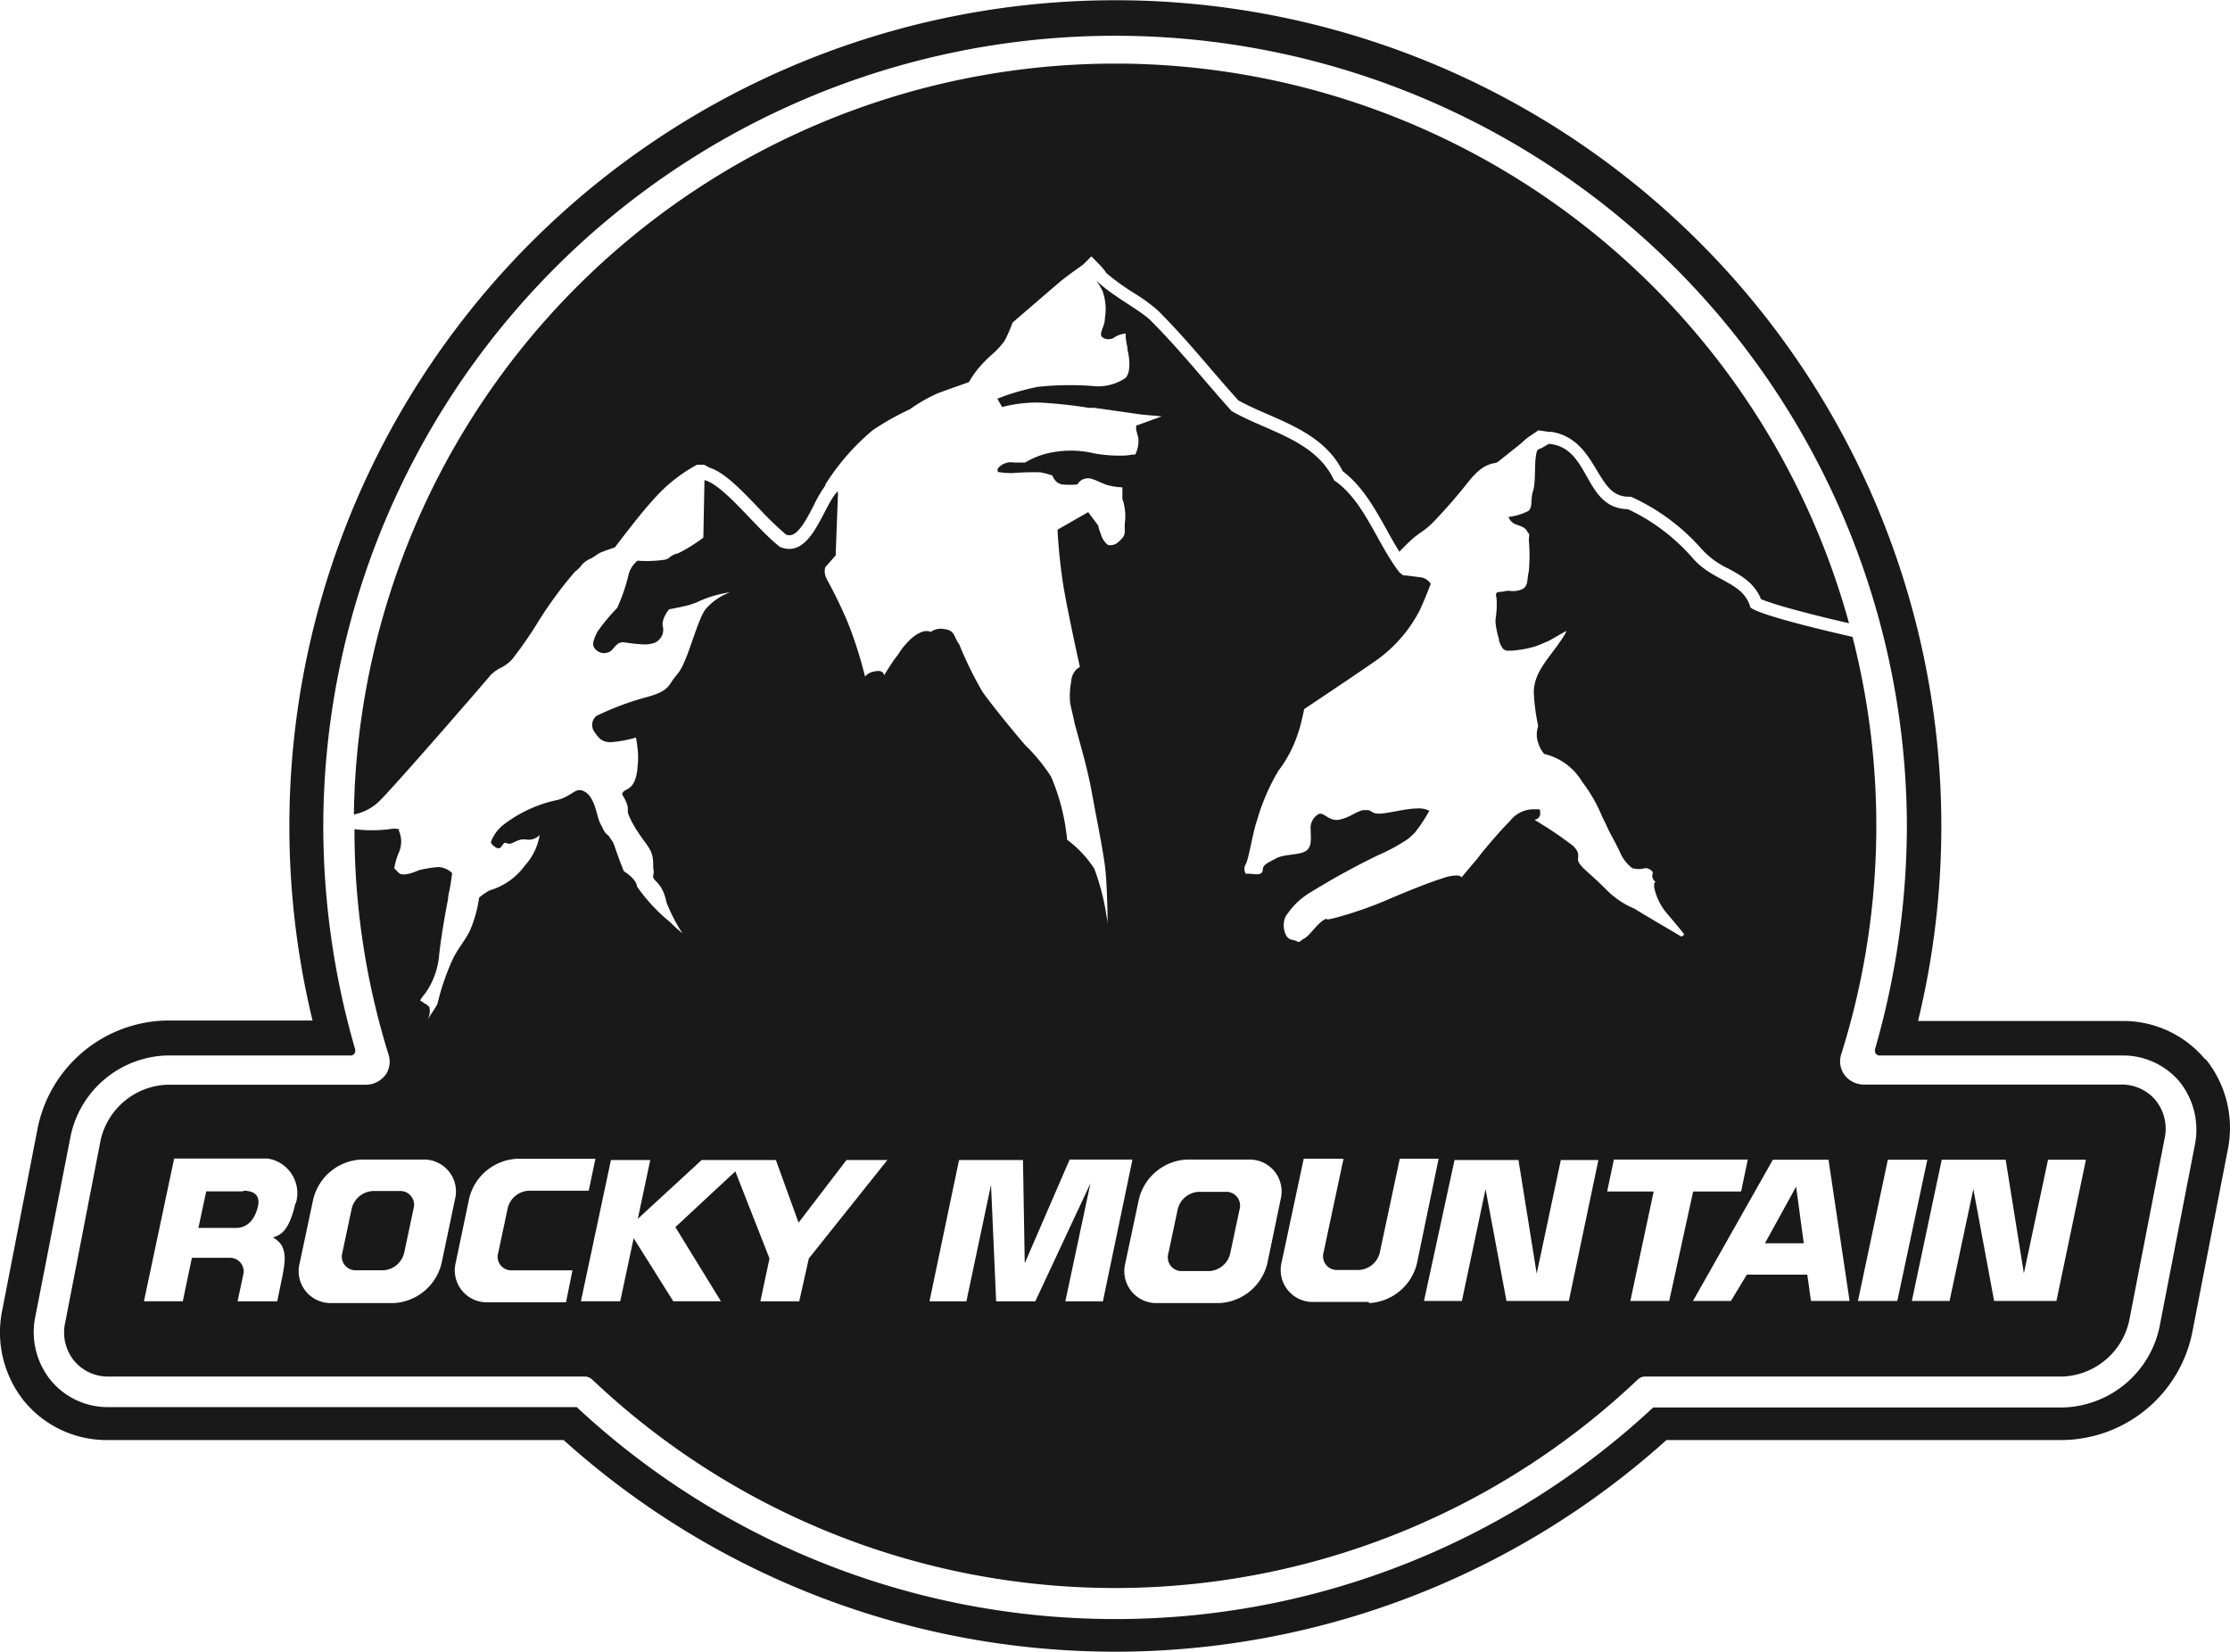 <svg xmlns="http://www.w3.org/2000/svg" width="300" height="222.201" viewBox="0 0 300 222.201">
  <defs>
    <style>
      .cls-1 {
        fill: #191919;
      }
    </style>
  </defs>
  <g id="ppg-logo-row-300blk-RockyMountain" transform="translate(-218.698 -749.608)">
    <g id="Layer_2" data-name="Layer 2" transform="translate(218.698 749.608)">
      <g id="Layer_1" data-name="Layer 1">
        <path id="Path_1022" data-name="Path 1022" class="cls-1" d="M272.231,901.806a3.267,3.267,0,0,1-2.623,1.268H242.9a9.547,9.547,0,0,0-8.946,7.483L229.207,935a6.082,6.082,0,0,0,1.161,5.182,5.932,5.932,0,0,0,4.644,2.15h64.226a1.725,1.725,0,0,1,.838.387,102.2,102.2,0,0,0,140.686,0,1.638,1.638,0,0,1,.838-.387h56.314a9.569,9.569,0,0,0,8.945-7.5l4.75-24.447a6.109,6.109,0,0,0-1.161-5.182,5.919,5.919,0,0,0-4.644-2.15H471.229a3.289,3.289,0,0,1-2.645-1.268,3.1,3.1,0,0,1-.494-2.709,102.422,102.422,0,0,0,1.548-56.25c-2.838-.645-12.643-2.924-13.74-3.977-.989-3.527-5.074-3.4-7.87-6.75a26.439,26.439,0,0,0-8.6-6.451c-6.021-.107-4.967-8.278-10.622-8.794h0l-.86.494c-.623.366-.75,0-.924,1.333s0,3.417-.366,4.537,0,2.15-.623,2.667a7.659,7.659,0,0,1-2.667.8,1.715,1.715,0,0,0,.709.882c.516.3,1.333.323,1.742.968s.344.237.279,1.25a24.459,24.459,0,0,1,0,4.193c-.3,1.182,0,2.15-1.1,2.516s-1.417,0-2.15.193-1.376-.129-1.1.882a11.951,11.951,0,0,1-.129,2.86v.237a1.115,1.115,0,0,0,0,.279,11.326,11.326,0,0,0,.452,2.15v.237l.151.323v.129c.151.215.237.408.344.559h0a.92.92,0,0,0,.583.344h.494a14.469,14.469,0,0,0,3.333-.583l.559-.215h0l1.268-.537h0l2.3-1.312s.258,0-1.312,2.15-3.182,3.917-3.01,6.451a28.814,28.814,0,0,0,.559,4.128.307.307,0,0,0,0,.129,3.378,3.378,0,0,0,0,2.15,4.466,4.466,0,0,0,.817,1.527,8.107,8.107,0,0,1,5.139,3.784,20.072,20.072,0,0,1,2.688,4.709c.3.559.559,1.118.8,1.678h0l.817,1.548c.237.43.452.882.688,1.333a5.392,5.392,0,0,0,1.7,2.3,3.114,3.114,0,0,0,1.806,0c.258,0,1.14.322.946.8a.967.967,0,0,0,.408,1.053h.237a.361.361,0,0,1-.237,0,.408.408,0,0,0-.193.322v.258h0v.151a8.018,8.018,0,0,0,1.441,3.182h0c.583.709,1.462,1.72,1.978,2.365h0l.3.366h0l.344.452-.387.279-4.73-2.795h0l-1.29-.774-.3-.193a11.592,11.592,0,0,1-3.917-2.687c-2.15-2.15-3.161-2.731-3.612-3.612-.258-.516.387-1.075-.731-2.15a51.32,51.32,0,0,0-5.2-3.505.9.9,0,0,0,.774-.731c0-.408,0-.6-.129-.688h-.6a4.019,4.019,0,0,0-3.333,1.57c-1.505,1.527-2.838,3.117-3.977,4.515h0a16.461,16.461,0,0,1-1.183,1.441l-1.376,1.656s0-.366-.989-.258a5.806,5.806,0,0,0-1.441.322c-2.365.75-5.417,2.021-8.127,3.183a51.629,51.629,0,0,1-5.934,2.042c-.623.193-1.548.366-1.548.366s0-.323-.75.237-1.763,2.021-2.343,2.3-.559.645-1.053.366-1.1,0-1.527-1.053a3.117,3.117,0,0,1,0-2.15,9.919,9.919,0,0,1,3.354-3.333l1.226-.75.279-.151c2.15-1.312,5.1-2.9,7.741-4.172a24.239,24.239,0,0,0,3.935-2.15,11.552,11.552,0,0,0,.924-.86,19.983,19.983,0,0,0,1.935-2.924,3.2,3.2,0,0,0-1.763-.3c-1.376,0-3.827.667-4.9.688s-1.033-.366-1.548-.473H403.8c-1.1.258-1.656.924-3.117,1.268s-2.15-1.075-2.881-.731a2.149,2.149,0,0,0-1.053,2.15c0,1.075.237,2.365-.774,2.882s-2.731.323-3.892.924c-.838.473-1.376.667-1.634,1.053h0a1.029,1.029,0,0,0-.151.473c0,.817-1.053.6-1.677.537h-.6a1.183,1.183,0,0,1,0-1.29c.408-.774.946-4.3,1.483-5.806a28.323,28.323,0,0,1,2.9-6.75,16.733,16.733,0,0,0,2.516-4.687c.129-.366.258-.75.366-1.118.366-1.376.583-2.494.583-2.494s6.451-4.3,9.547-6.451a18.9,18.9,0,0,0,6-6.837c.71-1.527,1.483-3.569,1.483-3.569a1.98,1.98,0,0,0-1.591-.9c-1.226-.172-2.15-.258-2.15-.258l-.452-.366h0c-3.01-3.806-4.709-9.612-8.816-12.407-2.494-5.417-9.009-6.558-13.782-9.31-3.87-4.3-6.773-8.042-10.9-12.192-1.376-1.376-5.462-3.462-7.311-5.4a12.023,12.023,0,0,1,.86,1.463,7.381,7.381,0,0,1,.3,3.677c0,1.1-.838,2-.387,2.472a1.2,1.2,0,0,0,1.1.279h.151a1.613,1.613,0,0,0,.387-.193,3.467,3.467,0,0,1,1.548-.537v.366h0a9.461,9.461,0,0,0,.237,1.5,1.9,1.9,0,0,1,0,.323c.237.8.559,3.01-.279,3.806a6.6,6.6,0,0,1-4.558,1.053,41.105,41.105,0,0,0-7.225.129,31.836,31.836,0,0,0-5.44,1.591l.645,1.118a19.156,19.156,0,0,1,4.967-.6,62.785,62.785,0,0,1,6.667.709h.731l6.442.913h0l2.667.237-3.44,1.25v.516h0a8.674,8.674,0,0,0,.279,1.053,4.048,4.048,0,0,1-.408,2.323h-.408a8.04,8.04,0,0,1-.9.129h-.193a18.559,18.559,0,0,1-4.064-.3A13.576,13.576,0,0,0,362,818a10.759,10.759,0,0,0-3.677,1.376h-1.462a2.281,2.281,0,0,0-2.15.731c-.215.322,0,.473,0,.559h.151a11.844,11.844,0,0,0,1.656.129,37.566,37.566,0,0,1,3.849-.107,10.138,10.138,0,0,1,1.634.43,1.945,1.945,0,0,0,.344.623,1.629,1.629,0,0,0,.989.583,12.208,12.208,0,0,0,2.021,0,1.656,1.656,0,0,1,1.871-.774,8.752,8.752,0,0,1,1.29.516l.75.3a8.987,8.987,0,0,0,2.15.344v1.548a7.058,7.058,0,0,1,.366,2.924c-.193,1.548.322,1.806-.817,2.795a1.633,1.633,0,0,1-1.483.494,2.857,2.857,0,0,1-.967-1.483c-.129-.3-.215-.623-.323-.925v-.172h0l-1.376-1.849-4.128,2.365a73.614,73.614,0,0,0,.86,7.977c.667,3.806,2.15,10.492,2.15,10.492a2.86,2.86,0,0,0-.494.344h0a2.666,2.666,0,0,0-.688,1.7,9.921,9.921,0,0,0-.129,2.773c.172.924.43,1.849.583,2.688.967,3.612,1.7,5.956,2.322,9.31h0c.151.86.322,1.7.473,2.558.559,2.9,1.161,6.063,1.355,7.827.258,2.279.323,7.44.323,7.44a5.171,5.171,0,0,0-.151-1.053h0a31.161,31.161,0,0,0-1.656-6.451,14.865,14.865,0,0,0-3.655-3.892,28.406,28.406,0,0,0-2.15-8.472,23.866,23.866,0,0,0-3.527-4.3s-3.677-4.3-5.7-7.117a50.845,50.845,0,0,1-3.161-6.451c-.709-.882-.516-1.806-1.892-1.978a2.28,2.28,0,0,0-1.917.366s-.924-.645-2.709.967a12.165,12.165,0,0,0-1.183,1.312l-.583.86-.43.559c-.817,1.2-1.376,2.15-1.376,2.15s0-.838-1.29-.538a2,2,0,0,0-1.268.688,54.272,54.272,0,0,0-2.408-7.482c-1.226-2.882-2.365-4.924-2.773-5.7a2.146,2.146,0,0,1-.172-1.527l1.4-1.591.3-7.977v-.667c-2,1.892-3.547,9.267-7.8,7.5-3.25-2.538-7.5-8.321-10.149-8.987l-.151,7.741a21.491,21.491,0,0,1-3.483,2.15H311.4l-.344.151c-.667.323-.516.494-1.182.667a16.4,16.4,0,0,1-3.677.129.923.923,0,0,0-.258.237,3.545,3.545,0,0,0-.925,1.505,23.432,23.432,0,0,1-1.57,4.622,25.325,25.325,0,0,0-2.667,3.225c-.559,1.14-.709,1.7-.387,2.15a1.569,1.569,0,0,0,2.15.452c.43-.258.86-1.355,1.871-1.2a25.79,25.79,0,0,0,2.645.279h.258a4.468,4.468,0,0,0,1.1-.193,1.917,1.917,0,0,0,1.2-2.15c-.322-.989.817-2.387.817-2.387s1.591-.279,2.731-.583l.946-.323a14.435,14.435,0,0,1,3.075-1.1,13.792,13.792,0,0,1,1.677-.3h-.151a7.869,7.869,0,0,0-3.44,2.387c-1.2,1.785-2.387,7.16-3.7,8.6h0l-.583.75c-.688,1.011-.86,1.7-3.892,2.472a38.689,38.689,0,0,0-6.451,2.451,1.59,1.59,0,0,0-.344,2c.709,1.053,1.075,1.505,2.3,1.527h0a16.438,16.438,0,0,0,3.376-.623s.107.494.193,1.226a10.989,10.989,0,0,1,0,2.9v.193c-.408,2.989-1.656,2.387-2.021,3.182-.108.237.3.494.623,1.463s-.193.688.473,2l.151.323.129.237.237.408h0a4.9,4.9,0,0,0,.387.623c1.355,2.15,2.15,2.451,2.15,4.537h0a4.447,4.447,0,0,1,0,.516,1.534,1.534,0,0,1,0,.924c-.151.838,1.2.75,1.785,3.634a22.887,22.887,0,0,0,2.15,4.172,21.953,21.953,0,0,1-1.656-1.505,23.287,23.287,0,0,1-4.473-4.817c0-.946-1.763-2.042-1.763-2.042-1.226-3.1-1.183-3.4-1.505-3.977l-.559-.817c-.623-.452-.516-.559-1.053-1.527s-.688-3.44-2.021-4.3-1.591.43-3.742,1.033a17.783,17.783,0,0,0-7.031,3.139,5.355,5.355,0,0,0-1.935,2.43v.258s.9,1.2,1.417.408.494-.323,1.075-.344,1.075-.709,2.258-.559a2.019,2.019,0,0,0,1.785-.623,8.087,8.087,0,0,1-2,4.128,8.942,8.942,0,0,1-4.731,3.333,9.169,9.169,0,0,0-1.417.968h0a17.5,17.5,0,0,1-1.268,4.515c-.688,1.333-1.441,2.15-2.15,3.505-.172.344-.323.688-.473,1.032a32.582,32.582,0,0,0-1.72,5.25c0,.107-.86,1.376-1.333,2.15h0a2.436,2.436,0,0,0,.258-1.656.533.533,0,0,0-.129-.193h0c-.75-.6-.516-.258-.774-.559h0c-.258-.172-.559,0,0-.731h0a2.116,2.116,0,0,1,.323-.408,10.413,10.413,0,0,0,1.892-5.268c.344-2.946.817-5.483,1.182-7.4h0a6.487,6.487,0,0,1,.215-1.268c.237-1.312.344-2.258.344-2.258a2.884,2.884,0,0,0-1.827-.817,16.4,16.4,0,0,0-2.667.43s-2.021.968-2.667.366l-.623-.623a9.043,9.043,0,0,1,.623-2.15,3.612,3.612,0,0,0,0-2.9.409.409,0,0,0,0-.215h0a3.141,3.141,0,0,0-1.29,0,19.18,19.18,0,0,1-4.687,0,101.407,101.407,0,0,0,4.622,30.446,3.1,3.1,0,0,1-.516,2.709m-19.062,15.566h-4.988l-1.054,4.926h5.032c1.29,0,2.472-.8,2.967-2.86.366-1.548-.516-2.15-1.957-2.15m243.916,14.833H488.69l-2.795-15.052-3.2,15.052h-5.074l4.021-19.007h8.6l2.451,15.287,3.25-15.287h5.1Zm-26.7,0,4.021-19.007h5.315l-4.042,19.007Zm-6.322,0-.494-3.548h-8.127l-2.15,3.548h-5.1l10.75-19.007h7.482l2.838,19.007Zm-19.072,0h-5.225l3.139-14.729h-6.257l.9-4.3h18.018l-.9,4.3H448.2Zm-13.5,0h-8.388l-2.817-15.052-3.182,15.052h-5.1L416.1,913.2h8.6l2.451,15.287L430.4,913.2h5.053Zm-26.917.129h-7.417a4.3,4.3,0,0,1-4.3-5.354l2.967-13.912h5.354l-2.687,12.622a1.848,1.848,0,0,0,1.849,2.343h2.882a3.054,3.054,0,0,0,2.838-2.343l2.688-12.622h5.225l-2.912,14.063a6.988,6.988,0,0,1-6.451,5.354m-35.8-.237h-5.053l3.376-15.868L359.7,932.21h-5.268l-.688-15.675-3.312,15.675h-4.967l3.977-19.007h8.6l.237,13.89,6.042-13.955h8.45Zm-39.563-5.762-1.29,5.762h-5.225l1.226-5.762-4.6-11.718-8.063,7.5,6.128,9.977H311l-5.333-8.493-1.806,8.493H298.57l4.042-19.007H307.9l-1.677,7.917,8.6-7.917H324.8l3.053,8.428,6.451-8.428h5.5Zm-32.662,5.895H286.035a4.3,4.3,0,0,1-4.3-5.354l1.8-8.6a6.989,6.989,0,0,1,6.451-5.354h10.537l-.9,4.3H291.56a3.053,3.053,0,0,0-2.837,2.346l-1.267,5.976a1.826,1.826,0,0,0,1.785,2.387h8.192Zm94.35-5.25a6.988,6.988,0,0,1-6.451,5.354h-8.363a4.3,4.3,0,0,1-4.3-5.354l1.827-8.6a6.989,6.989,0,0,1,6.451-5.354h8.321a4.3,4.3,0,0,1,4.3,5.354Zm-5.655-9.612H381.7a3.054,3.054,0,0,0-2.838,2.343l-1.268,5.977a1.847,1.847,0,0,0,1.849,2.343h3.634a3.054,3.054,0,0,0,2.838-2.343l1.268-5.977a1.85,1.85,0,0,0-1.849-2.343m-105.51,9.612a6.988,6.988,0,0,1-6.451,5.354h-8.342a4.3,4.3,0,0,1-4.3-5.354l1.827-8.6a6.989,6.989,0,0,1,6.451-5.354h8.321a4.3,4.3,0,0,1,4.3,5.354Zm-5.633-9.719h-3.633a3.1,3.1,0,0,0-2.817,2.343l-1.268,5.977a1.848,1.848,0,0,0,1.849,2.343h3.634a3.055,3.055,0,0,0,2.838-2.343l1.268-5.977a1.849,1.849,0,0,0-1.871-2.343m-14.042,1.677c-.8,3.634-1.978,4.3-3.01,4.558a3.424,3.424,0,0,1,1.161,1.053c.494.989.623,1.828,0,4.73l-.583,2.817h-5.333l.75-3.527a1.828,1.828,0,0,0-1.849-2.323h-5.047l-1.226,5.848h-5.225l4.064-19.2h12.6a4.71,4.71,0,0,1,3.914,5.388,4.765,4.765,0,0,1-.152.653m201.837-2.258,1.033,7.612h-5.225Z" transform="translate(-220.422 -757.148)"/>
        <path id="Path_1024" data-name="Path 1024" class="cls-1" d="M368.686,967.415a106.194,106.194,0,0,1-72.4-28.511h-63a9.932,9.932,0,0,1-7.8-3.655,10.32,10.32,0,0,1-2.02-8.6l4.75-24.3a13.653,13.653,0,0,1,12.9-10.75h24.772a.6.6,0,0,0,.6-.6v-.022a.426.426,0,0,0,0-.172h0a108.1,108.1,0,0,1-4.3-29.866,106.52,106.52,0,0,1,213.04,0,108.869,108.869,0,0,1-4.3,29.866h0v.172a.623.623,0,0,0,.623.623h32.575a9.937,9.937,0,0,1,7.8,3.547,10.323,10.323,0,0,1,2.021,8.6L509.2,928.2a13.653,13.653,0,0,1-12.9,10.75H441.1a106.088,106.088,0,0,1-72.416,28.468m146.707-75.256a14.32,14.32,0,0,0-11.31-5.2h-27.35a111.119,111.119,0,1,0-215.987-.068l-19.566,0a18.062,18.062,0,0,0-17.417,14.492l-4.754,24.447a14.768,14.768,0,0,0,2.967,12.3,14.362,14.362,0,0,0,11.308,5.2h61.239a110.863,110.863,0,0,0,148.363,0h53.325a18.04,18.04,0,0,0,17.417-14.492l4.73-24.34a14.771,14.771,0,0,0-2.924-12.407" transform="translate(-218.698 -749.608)"/>
      </g>
    </g>
    <g id="Group_175" data-name="Group 175" transform="translate(266.302 758.156)">
      <path id="Path_1025" data-name="Path 1025" class="cls-1" d="M279.365,858.979c2.427-2.447,13.745-15.5,14.939-16.937l.514-.426.54-.343A5.477,5.477,0,0,0,297.128,840a54.493,54.493,0,0,0,3.2-4.567,54.074,54.074,0,0,1,5.113-7.057l.045-.052.095-.1a6.825,6.825,0,0,0,.715-.657,3.064,3.064,0,0,1,1.4-1.105,4.73,4.73,0,0,0,.723-.457l.073-.053a3.837,3.837,0,0,1,.938-.46c.5-.2,1.1-.4,1.507-.535,1.032-1.358,3.762-4.921,5.069-6.3a21.049,21.049,0,0,1,5.59-4.6l.385-.218h.954l.761.4c2,.647,4.193,2.935,6.514,5.354a44.358,44.358,0,0,0,3.762,3.647,1.532,1.532,0,0,0,.462.08c1.193,0,2.333-2.217,3.248-4a18.212,18.212,0,0,1,1.564-2.686v-.137l.27-.416a31.278,31.278,0,0,1,6.018-6.813l.1-.082a36.311,36.311,0,0,1,5.007-2.821,20.753,20.753,0,0,1,3.649-2.1l.092-.038c1.077-.41,3.332-1.2,4.177-1.5a13.376,13.376,0,0,1,1.442-2.045,17.776,17.776,0,0,1,1.506-1.532,11.062,11.062,0,0,0,1.848-1.967,17.833,17.833,0,0,0,.933-2.068l.15-.4.323-.277c.045-.04,5-4.315,5.986-5.148.862-.732,2.492-1.888,3.107-2.323l.092-.067,1.1-1.1,1.178,1.214a7.2,7.2,0,0,1,.847,1.056,32.109,32.109,0,0,0,3.692,2.666,23.355,23.355,0,0,1,3.258,2.38c2.653,2.667,4.747,5.1,6.963,7.685,1.212,1.41,2.463,2.867,3.826,4.377,1.2.673,2.531,1.252,3.932,1.863,3.932,1.715,7.994,3.487,10.115,7.666,2.657,2.026,4.311,5,5.913,7.882.576,1.037,1.128,2.029,1.711,2.953.542-.578,1.107-1.138,1.686-1.672a14.2,14.2,0,0,1,1.531-1.159,10.455,10.455,0,0,0,1.242-1.055,71.347,71.347,0,0,0,4.767-5.46c1.374-1.734,2.3-2.26,3.269-2.515l.205-.053.124,0,.373-.133,3.073-2.45.883-.782.087-.066,1.457-.993,1.363.209h.332l.142.013c3.272.557,4.78,3.081,5.991,5.109,1.36,2.274,2.229,3.563,4.3,3.608l.35.007.321.151a27.921,27.921,0,0,1,9.142,6.857,11.231,11.231,0,0,0,3.6,2.645c1.657.9,3.523,1.911,4.4,4.107,1,.444,4.237,1.488,11.389,3.146l.46.107a102.472,102.472,0,0,0-97.84-75.288H377.48A102.489,102.489,0,0,0,275.823,860.9l.611-.162A6.679,6.679,0,0,0,279.365,858.979Z" transform="translate(-275.823 -759.866)"/>
    </g>
  </g>
</svg>
